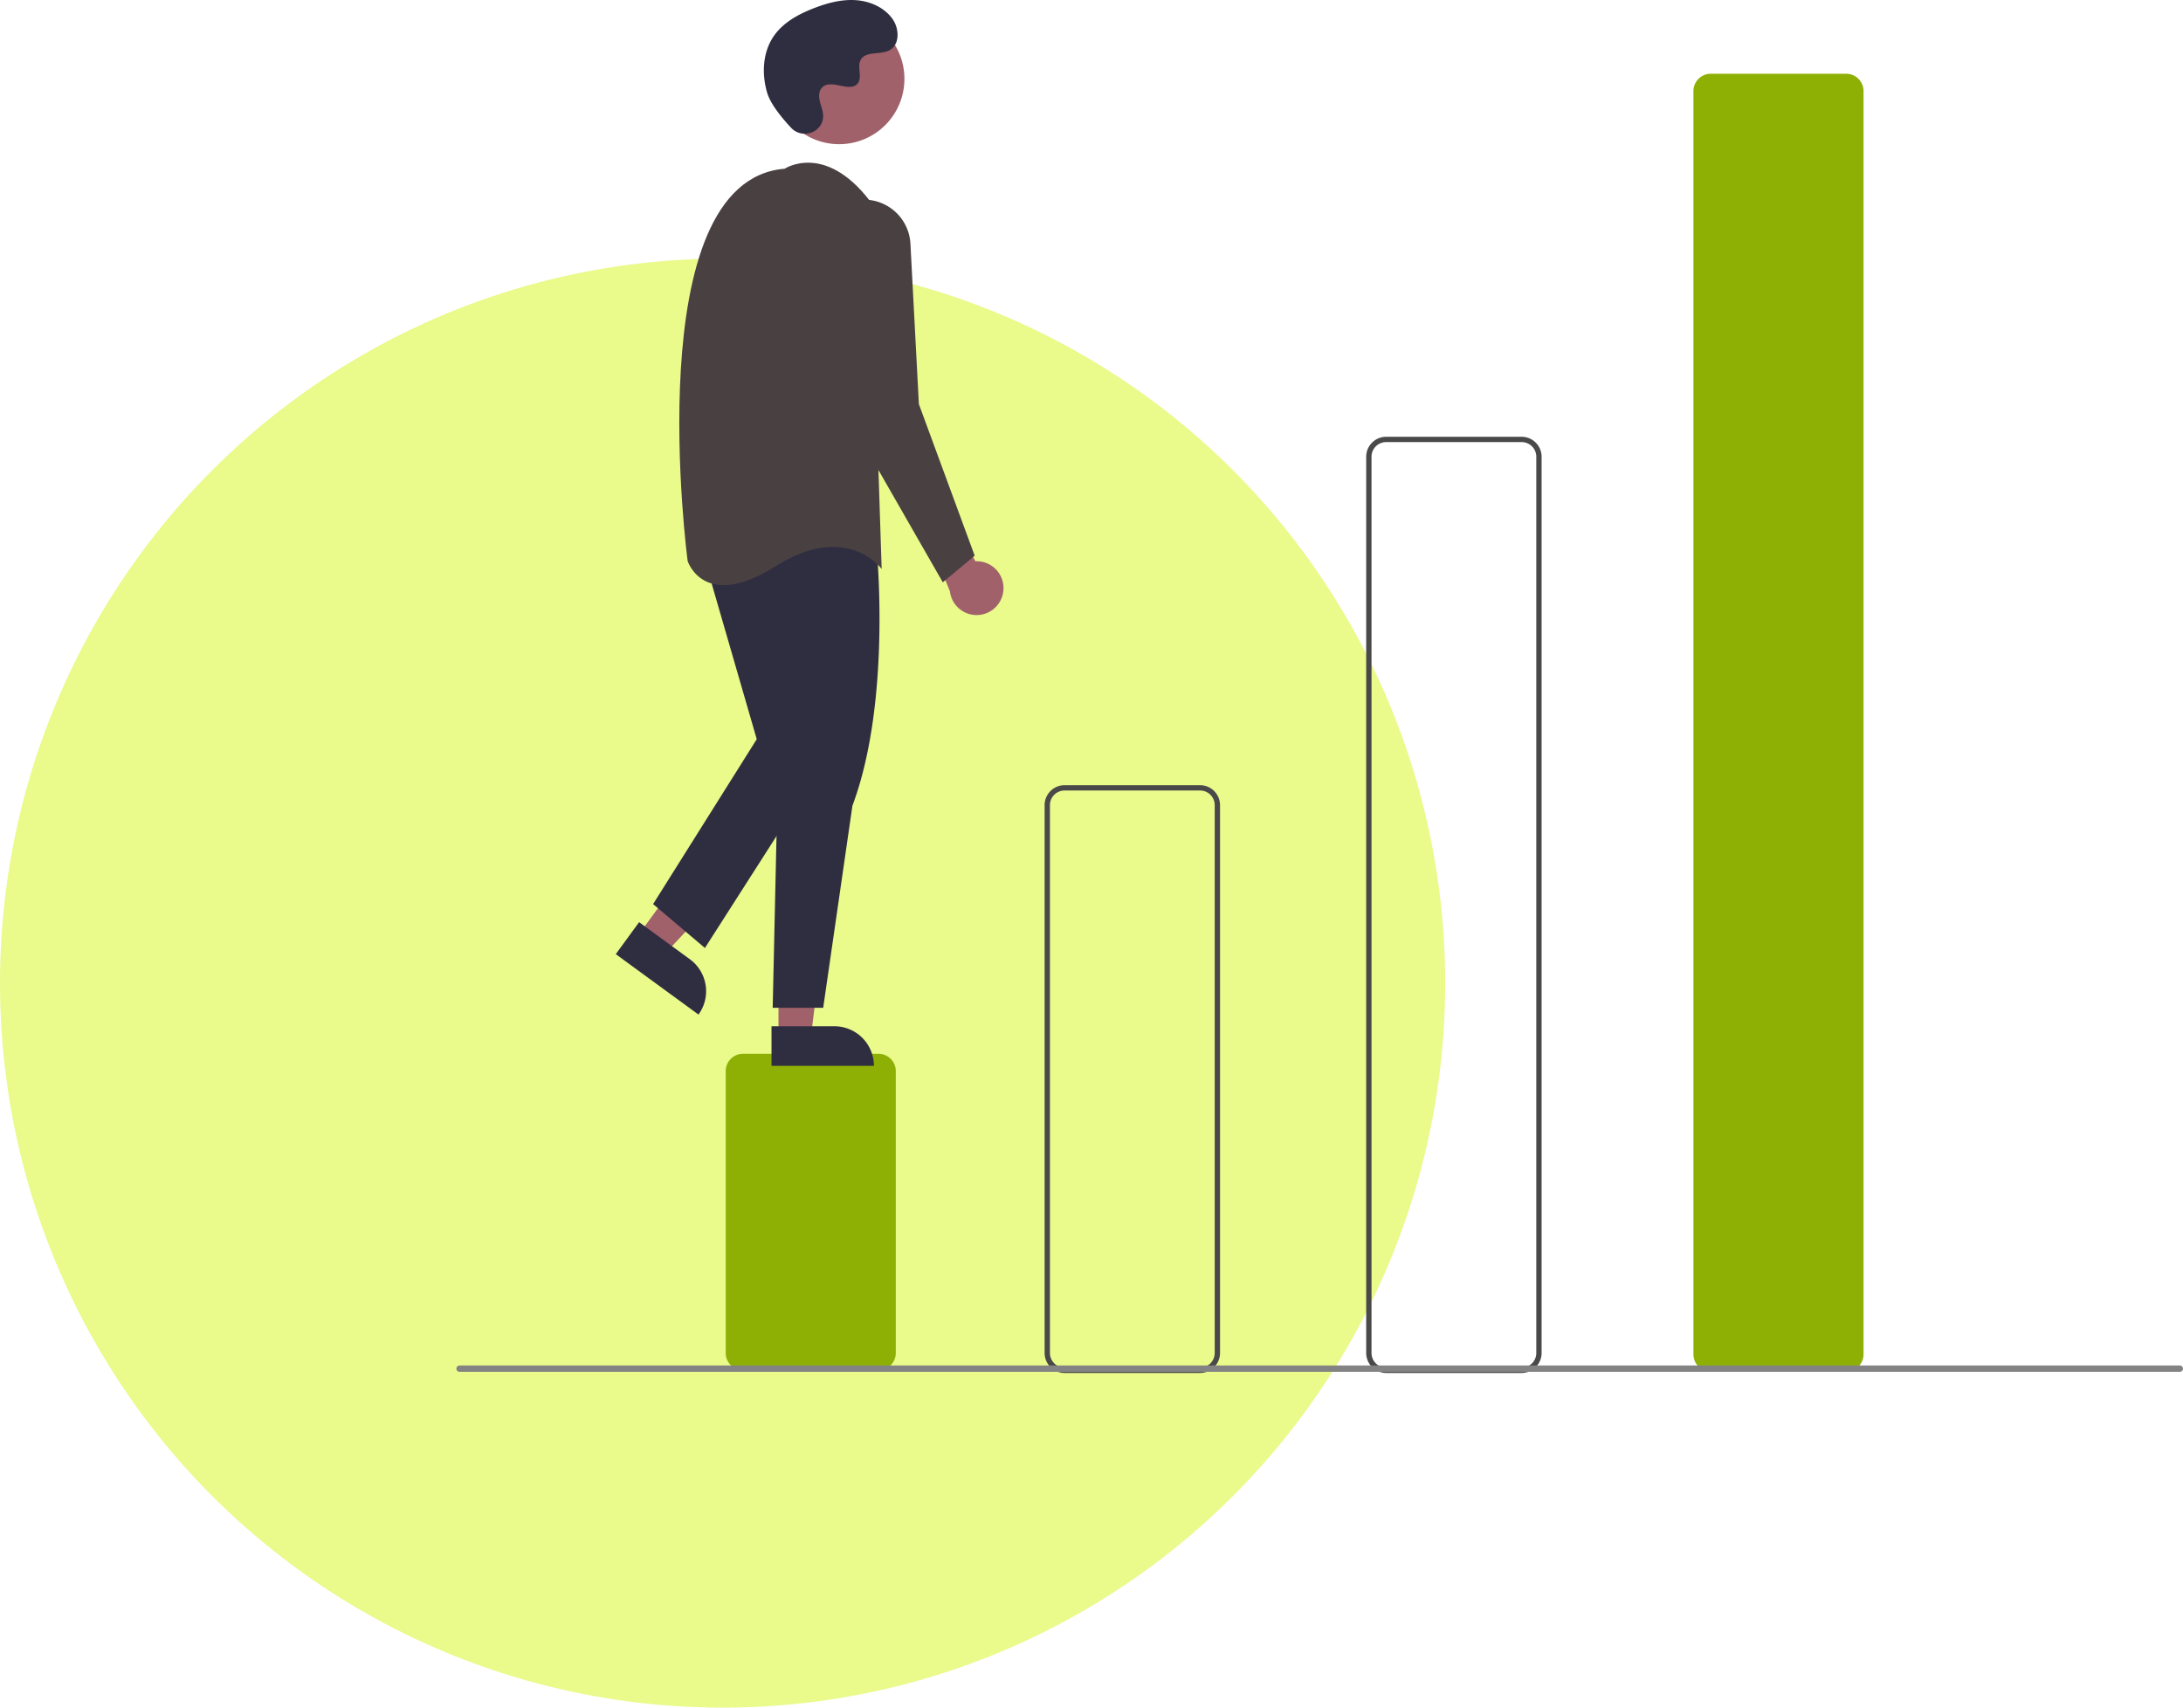 <svg width="574" height="449" fill="none" xmlns="http://www.w3.org/2000/svg"><ellipse cx="190" cy="258.5" rx="190" ry="190.5" fill="#EAFA8B"/><g clip-path="url(#clip0_620_3755)"><path d="M230.997 360.301h-35.639a4.548 4.548 0 01-4.542-4.546v-74.126a4.547 4.547 0 014.542-4.545h35.639a4.546 4.546 0 014.543 4.545v74.126a4.55 4.55 0 01-4.543 4.546z" fill="#8EB005"/><path d="M315.554 361h-35.64a5.247 5.247 0 01-5.241-5.245V211.7a5.252 5.252 0 015.241-5.245h35.64a5.25 5.25 0 015.241 5.245v144.055a5.25 5.25 0 01-5.241 5.245zm-35.64-153.146a3.85 3.85 0 00-3.843 3.846v144.055a3.85 3.85 0 003.843 3.846h35.64a3.845 3.845 0 003.843-3.846V211.7a3.85 3.85 0 00-3.843-3.846h-35.64zM400.11 361h-35.64a5.25 5.25 0 01-5.241-5.245V120.091a5.251 5.251 0 015.241-5.244h35.64a5.251 5.251 0 015.241 5.244v235.664A5.252 5.252 0 01400.11 361zm-35.64-244.755a3.85 3.85 0 00-3.843 3.846v235.664a3.848 3.848 0 003.843 3.846h35.64a3.848 3.848 0 003.843-3.846V120.091a3.85 3.85 0 00-3.843-3.846h-35.64z" fill="#494949"/><path d="M485.455 360.65h-35.639a4.546 4.546 0 01-4.543-4.545V23.938a4.547 4.547 0 014.543-4.545h35.639a4.549 4.549 0 014.542 4.545v332.167a4.547 4.547 0 01-4.542 4.545z" fill="#8EB005"/><path d="M263.801 155.495a7.044 7.044 0 00-1.818-5.665 7.013 7.013 0 00-5.507-2.243l-12.423-22.804-2.795 9.79 8.511 20.899a7.069 7.069 0 007.006 6.248 7.062 7.062 0 007.026-6.225zm-95.712 90.038l6.919 5.055 22.778-24.302-10.212-7.461-19.485 26.708z" fill="#A0616A"/><path d="M183.662 266.767l-21.747-15.888 6.135-8.408 13.344 9.749a10.408 10.408 0 014.145 6.803 10.419 10.419 0 01-1.877 7.744z" fill="#2F2E41"/><path d="M204.697 272.291l8.567-.001 4.075-33.068h-12.644l.002 33.069z" fill="#A0616A"/><path d="M229.787 280.25l-26.926.002v-10.411h16.522a10.398 10.398 0 017.357 3.048 10.415 10.415 0 013.047 7.361zm.64-136.935s4.193 40.559-6.29 68.531l-7.687 53.147h-13.277l1.398-62.937-4.892-55.944s9.783-25.175 30.748-2.797z" fill="#2F2E41"/><path d="M185.004 146.111l13.976 48.252-27.253 43.357 13.626 11.538 31.098-48.601-9.085-59.441-22.362 4.895z" fill="#2F2E41"/><path d="M220.646 37.912c9.479 0 17.164-7.69 17.164-17.175 0-9.486-7.685-17.176-17.164-17.176-9.479 0-17.163 7.69-17.163 17.175 0 9.486 7.684 17.176 17.163 17.176z" fill="#A0616A"/><path d="M206.318 44.364s10.482-6.993 22.362 8.392l3.144 96.852s-9.084-12.587-27.952-.699c-18.868 11.888-23.061-1.398-23.061-1.398s-13.277-100 25.507-103.147z" fill="#494041"/><path d="M227.834 52.511a12.239 12.239 0 0111.556 11.58l2.218 42.161 14.675 39.86-8.386 6.993-27.254-47.553-5.58-39.086a12.248 12.248 0 017.486-13.065 12.225 12.225 0 015.285-.89z" fill="#494041"/><path d="M208.035 33.62c2.805 2.99 8.016 1.385 8.382-2.701a4.898 4.898 0 00-.006-.953c-.189-1.81-1.234-3.454-.984-5.365.057-.475.234-.928.515-1.316 2.236-2.997 7.485 1.34 9.595-1.373 1.294-1.663-.227-4.281.766-6.14 1.31-2.454 5.192-1.244 7.626-2.587 2.709-1.495 2.547-5.653.764-8.183-2.174-3.084-5.987-4.73-9.751-4.968-3.765-.237-7.504.782-11.019 2.152-3.993 1.558-7.953 3.71-10.41 7.224-2.989 4.273-3.277 10.018-1.782 15.015.909 3.04 4.012 6.752 6.304 9.195z" fill="#2F2E41"/><path d="M573.168 360.703H120.832a.83.83 0 01-.587-1.42.836.836 0 01.587-.245h452.336a.836.836 0 01.83.833.83.83 0 01-.83.832z" fill="#838383"/></g><defs><clipPath id="clip0_620_3755"><path fill="#fff" transform="translate(120)" d="M0 0h454v361H0z"/></clipPath></defs></svg>
